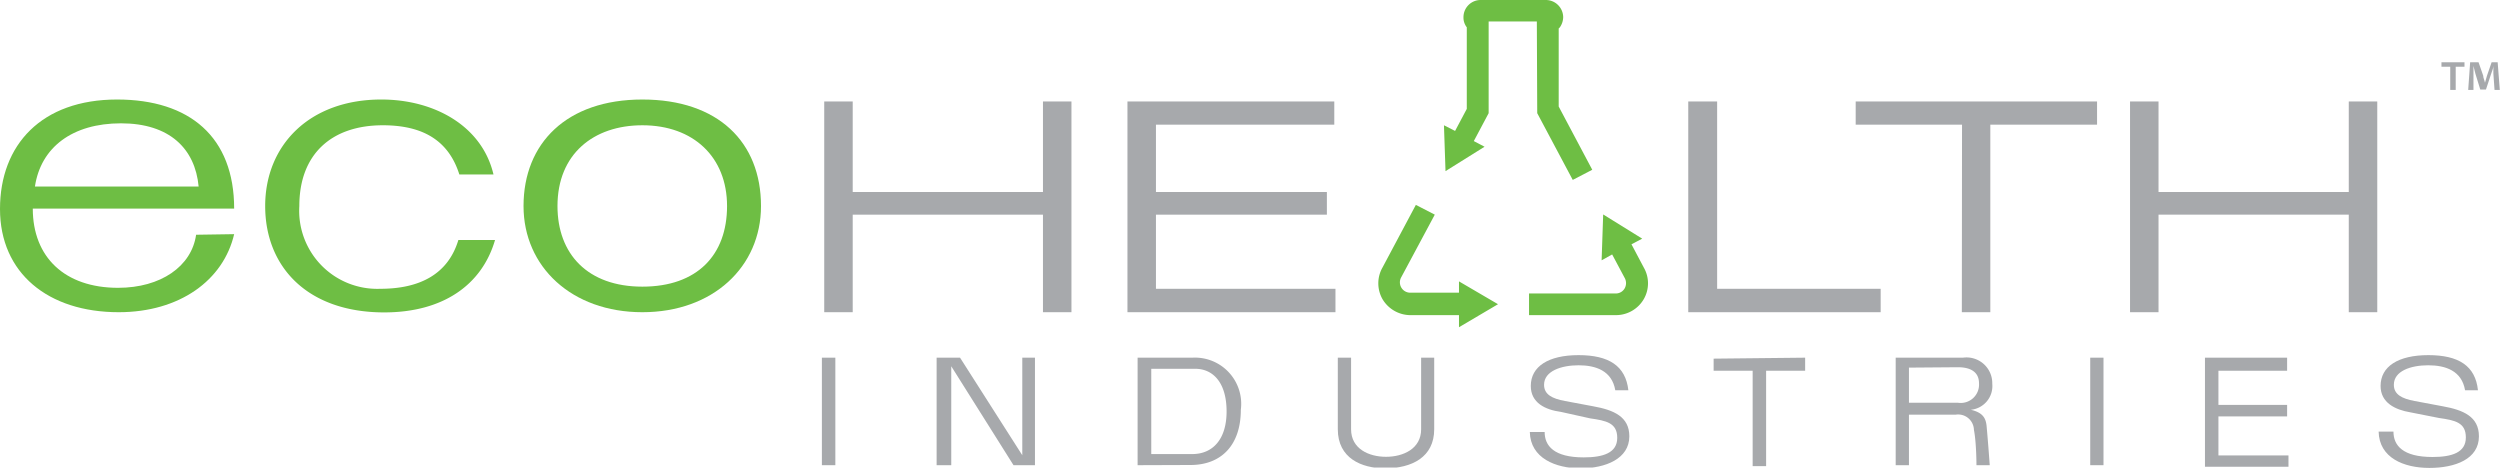 <svg xmlns="http://www.w3.org/2000/svg" viewBox="0 0 128.12 23.96"><defs><style>.cls-1{fill:#6ebe44;}.cls-2{fill:#a7a9ac;}</style></defs><g id="Layer_2" data-name="Layer 2"><g id="ART"><path class="cls-1" d="M12,12c-.55,2.36-2.79,4-5.92,4C2.47,16,0,14,0,10.71S2.13,5.1,6,5.1c3.72,0,6,1.92,6,5.59H1.68c0,2.49,1.64,4.06,4.37,4.06,2.19,0,3.77-1.1,4-2.72ZM10.18,9.56C10,7.62,8.69,6.32,6.2,6.32S2.09,7.55,1.79,9.56Z"/><path class="cls-1" d="M25.37,12.3c-.68,2.33-2.7,3.71-5.68,3.71-3.94,0-6.1-2.34-6.1-5.45S15.85,5.1,19.54,5.1c2.74,0,5.17,1.37,5.75,3.84H23.54C23,7.23,21.71,6.42,19.62,6.42c-2.62,0-4.28,1.47-4.28,4.14a4,4,0,0,0,4.15,4.24c2.05,0,3.48-.77,4-2.5Z"/><path class="cls-1" d="M26.83,10.56c0-3.22,2.21-5.46,6.09-5.46S39,7.28,39,10.56C39,13.67,36.54,16,32.92,16S26.83,13.67,26.83,10.56Zm6.09-4.14c-2.5,0-4.35,1.47-4.35,4.14,0,2.45,1.54,4.13,4.35,4.13s4.34-1.62,4.34-4.13S35.54,6.42,32.92,6.42Z"/><path class="cls-1" d="M72.56,10.5l-1.71,3.21a1.64,1.64,0,0,0,0,1.62,1.67,1.67,0,0,0,1.42.82h2.5v.62l2-1.18-2-1.17V15h-2.5a.53.53,0,0,1-.46-.79L73.53,11Z"/><path class="cls-1" d="M78.78,5.8,80.6,9.22l1-.52L79.88,5.46v-4l.06-.06a.93.93,0,0,0,.17-.53A.89.89,0,0,0,79.22,0H75.87A.88.88,0,0,0,75,.88a.81.81,0,0,0,.17.52l0,.07,0,4.11-.6,1.13L74,6.42l.08,2.35,2-1.25-.55-.29.76-1.43V1.1h2.47Z"/><path class="cls-1" d="M78.36,16.15h4.46a1.65,1.65,0,0,0,1.42-.82,1.62,1.62,0,0,0,0-1.62l-.63-1.19.55-.29-2-1.24-.08,2.35.54-.3.64,1.2a.55.55,0,0,1,0,.54.52.52,0,0,1-.46.26H78.36Z"/><path class="cls-2" d="M42.24,5.2H43.7V9.84h9.75V5.2h1.46V16H53.45V11H43.7v5H42.24Z"/><path class="cls-2" d="M57.78,5.2h10.6V6.39H59.24V9.84H68V11H59.24V14.8h9.2V16H57.78Z"/><path class="cls-2" d="M86.52,5.2H88v9.6h8.38V16H86.52Z"/><path class="cls-2" d="M100.55,6.39H95.1V5.2h12.37V6.39H102V16h-1.46Z"/><path class="cls-2" d="M109.16,5.2h1.46V9.84h9.75V5.2h1.46V16h-1.46V11h-9.75v5h-1.46Z"/><path class="cls-2" d="M42.12,18.33h.69v5.51h-.69Z"/><path class="cls-2" d="M48,23.84V18.33H49.2l3.19,5h0v-5h.65v5.51H51.94l-3.19-5.07h0v5.07Z"/><path class="cls-2" d="M58.3,23.84V18.33h2.81A2.37,2.37,0,0,1,63.59,21c0,1.81-1,2.83-2.58,2.83ZM59,18.9v4.37H61.1c1.07,0,1.76-.78,1.76-2.18,0-1.55-.75-2.19-1.6-2.19Z"/><path class="cls-2" d="M68.56,18.33h.68V22c0,1,.91,1.41,1.79,1.41s1.8-.41,1.8-1.41V18.33h.67V22c0,1.43-1.15,2-2.52,2-1.21,0-2.42-.52-2.42-2Z"/><path class="cls-2" d="M78.45,19.78c0-1,.9-1.58,2.45-1.58s2.41.55,2.55,1.8h-.67c-.17-1-1-1.28-1.88-1.28s-1.77.29-1.77,1c0,.5.42.71,1.07.83l1.44.27c1.06.19,1.86.53,1.86,1.54C83.5,23.51,82.28,24,81,24s-2.57-.52-2.6-1.86h.76c0,.71.48,1.3,2,1.3,1,0,1.72-.23,1.72-1s-.56-.88-1.39-1L80,21.11C79.18,21,78.45,20.64,78.45,19.78Z"/><path class="cls-2" d="M92.51,18.33V19h-2v4.89h-.69V19h-2v-.62Z"/><path class="cls-2" d="M97.15,23.84V18.33h3.45a1.32,1.32,0,0,1,1.5,1.34A1.22,1.22,0,0,1,101,21v0c.6.14.77.41.81.84.08.87.16,2,.16,2h-.68s0-1.15-.13-1.81a.81.81,0,0,0-.93-.78H97.83v2.59Zm.68-5v1.8h2.51a.94.94,0,0,0,1.08-1c0-.53-.37-.82-1.08-.82Z"/><path class="cls-2" d="M107.12,18.33h.68v5.51h-.68Z"/><path class="cls-2" d="M113,18.33h4.21V19h-3.52v1.75h3.52v.59h-3.52v2h3.59v.58H113Z"/><path class="cls-2" d="M122,19.78c0-1,.9-1.58,2.45-1.58s2.41.55,2.54,1.8h-.66c-.17-1-1-1.28-1.89-1.28s-1.76.29-1.76,1c0,.5.42.71,1.06.83l1.44.27c1.06.19,1.86.53,1.86,1.54,0,1.17-1.22,1.62-2.54,1.62s-2.57-.52-2.6-1.86h.76c0,.71.48,1.3,2,1.3,1,0,1.71-.23,1.71-1s-.55-.88-1.38-1l-1.47-.29C122.75,21,122,20.64,122,19.78Z"/><path class="cls-2" d="M126.3,3.19v.23h-.45V4.61h-.28V3.42h-.45V3.19Zm1.54,1.42-.06-.84c0-.11,0-.24,0-.39h0c0,.12-.08.29-.12.42l-.26.79h-.29l-.25-.81-.1-.4h0c0,.13,0,.26,0,.39l0,.84h-.27l.1-1.42h.43l.24.69c0,.11.06.21.09.36h0l.1-.35.24-.7H128l.11,1.42Z"/></g></g></svg>
